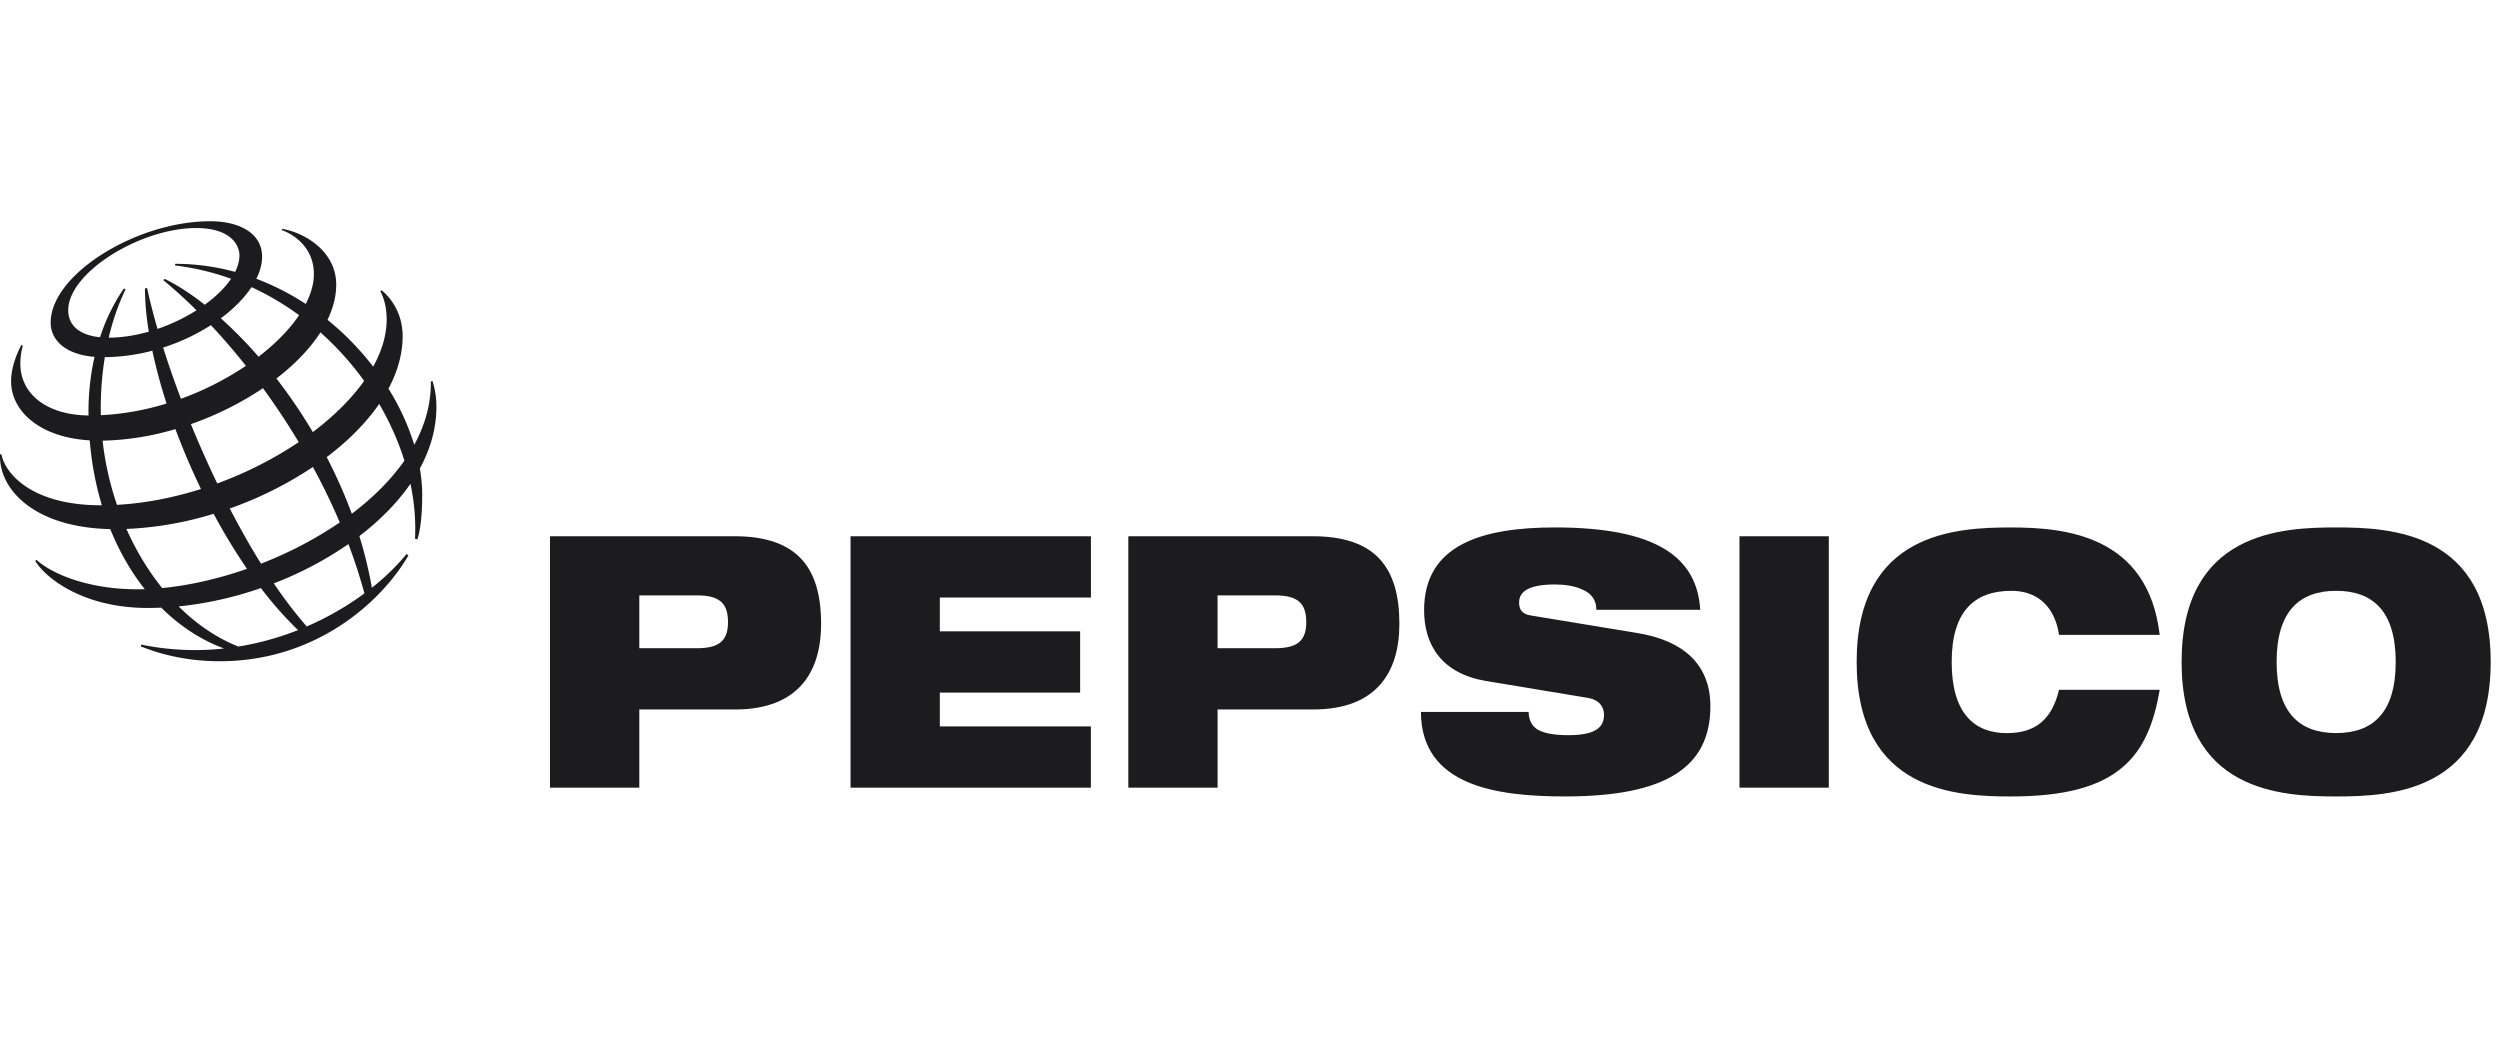 <svg xmlns="http://www.w3.org/2000/svg" width="113" height="48" fill="none"><path fill="#1C1C1E" fill-rule="evenodd" d="M9.499 10C6.18 10 2.29 12.394 2.29 14.583c0 .775.647 1.44 1.984 1.547a11.06 11.06 0 0 0-.272 2.65C2.11 18.756.92 17.81.92 16.435c0-.417.082-.699.111-.799l.005-.015-.068-.025c-.093.161-.467.893-.467 1.641 0 1.31 1.248 2.532 3.554 2.668.086 1.04.274 2.021.55 2.934h-.037C1.39 22.84.21 21.36.067 20.532H.002c-.071 1.558 1.512 3.308 4.982 3.384.412 1.02.94 1.932 1.56 2.715-.116.003-.232.005-.347.005-1.985 0-3.686-.573-4.55-1.329l-.055.041c.344.616 1.974 2.132 5.095 2.132.2 0 .401-.005.602-.014.84.835 1.802 1.464 2.84 1.845a12.007 12.007 0 0 1-3.744-.175l-.026.081.085.032h.001c.46.174 1.685.639 3.49.639 4.378 0 7.336-2.72 8.527-4.787l-.085-.057a10.265 10.265 0 0 1-1.569 1.522 18.752 18.752 0 0 0-.565-2.334c.927-.709 1.717-1.506 2.31-2.366a9.83 9.83 0 0 1 .207 2.485l.106.027c.136-.432.211-1.027.218-1.988 0-.398-.036-.804-.106-1.215.478-.88.747-1.814.747-2.775a3.71 3.71 0 0 0-.168-1.148l-.008-.026-.075.018c.014 1.004-.26 1.964-.75 2.86a10.76 10.76 0 0 0-1.165-2.535c.411-.771.64-1.57.64-2.373 0-1.29-.817-1.971-.954-2.075l-.054.046c.103.186.286.605.286 1.278 0 .7-.218 1.42-.61 2.127a12.611 12.611 0 0 0-2.063-2.115c.253-.527.393-1.062.393-1.59 0-1.524-1.443-2.353-2.444-2.524l-.02.06c.312.098 1.454.628 1.454 1.986 0 .432-.13.888-.367 1.35a11.425 11.425 0 0 0-2.233-1.138c.168-.34.26-.677.26-1 0-1.046-1.005-1.601-2.348-1.601Zm8.78 10.82c-.275-.878-.66-1.74-1.14-2.562-.594.862-1.407 1.676-2.372 2.404.425.818.808 1.675 1.134 2.56.946-.716 1.764-1.523 2.378-2.402Zm-2.922 2.794a28.892 28.892 0 0 0-1.214-2.507 16.81 16.81 0 0 1-3.758 1.877c.45.868.924 1.708 1.413 2.493a17.663 17.663 0 0 0 3.559-1.863Zm-4.193 2.097a26.697 26.697 0 0 1-1.508-2.487 15.68 15.68 0 0 1-3.941.685c.435.98.98 1.883 1.615 2.671 1.225-.118 2.539-.417 3.834-.869ZM8.075 27.41a16.43 16.43 0 0 0 3.718-.829 16.49 16.49 0 0 0 1.677 1.899 12.95 12.95 0 0 1-2.696.744c-.987-.391-1.897-1.016-2.699-1.814Zm4.301-1.042a16.096 16.096 0 0 0 3.373-1.776c.277.733.52 1.478.723 2.23a13.286 13.286 0 0 1-2.608 1.494 19.86 19.86 0 0 1-1.488-1.948Zm-7.088-3.549c1.27-.07 2.558-.324 3.797-.716a30.925 30.925 0 0 1-1.156-2.708 12.42 12.42 0 0 1-3.292.523c.111.996.333 1.974.65 2.901Zm4.532-.967a17.251 17.251 0 0 0 3.682-1.867 32.206 32.206 0 0 0-1.616-2.439 14.343 14.343 0 0 1-3.257 1.624c.365.896.765 1.798 1.19 2.682Zm6.64-4.636c-.577.814-1.374 1.6-2.321 2.315a23.668 23.668 0 0 0-1.645-2.423c.83-.638 1.516-1.346 1.99-2.083.742.66 1.406 1.4 1.976 2.191Zm-2.941-2.97c-.67-.49-1.39-.917-2.152-1.267-.324.49-.8.973-1.385 1.408a19.42 19.42 0 0 1 1.705 1.737c.768-.59 1.397-1.233 1.832-1.878Zm-2.403 2.29a29.572 29.572 0 0 0-1.583-1.839 9.245 9.245 0 0 1-2.159 1.013c.235.747.505 1.524.804 2.314a13.449 13.449 0 0 0 2.938-1.489ZM7.529 18.24a23.817 23.817 0 0 1-.643-2.388 8.78 8.78 0 0 1-2.147.292 14.24 14.24 0 0 0-.18 2.623 12.129 12.129 0 0 0 2.97-.527Zm-1.87-5.13a10.623 10.623 0 0 0-.744 2.152c.591 0 1.208-.1 1.81-.271a12.75 12.75 0 0 1-.175-1.948l.098-.03c.125.58.284 1.202.472 1.854a8.406 8.406 0 0 0 1.762-.841 21.57 21.57 0 0 0-1.507-1.369l.073-.05c.57.28 1.18.674 1.806 1.167.501-.363.915-.764 1.191-1.173A11.408 11.408 0 0 0 7.91 12l.011-.075c.939 0 1.845.13 2.707.364.126-.253.195-.506.195-.751 0-.392-.316-1.229-1.96-1.23-2.524 0-5.779 2.014-5.779 3.714 0 .682.502 1.127 1.438 1.221a8.478 8.478 0 0 1 1.044-2.153l.033-.049.078.03-.018.04ZM24.86 35.602h4.037v-3.534h4.323c2.863 0 3.893-1.687 3.893-3.867 0-2.53-1.06-3.963-3.923-3.963h-8.33v11.364Zm4.037-8.69h2.605c1.016 0 1.403.35 1.403 1.21 0 .827-.387 1.177-1.403 1.177h-2.605v-2.387Z" clip-rule="evenodd"/><path fill="#1C1C1E" d="M38.444 24.238H49.31v2.77h-6.83v1.527h6.342v2.77H42.48v1.527h6.828v2.77H38.444V24.239Z"/><path fill="#1C1C1E" fill-rule="evenodd" d="M50.998 35.602h4.037v-3.534h4.323c2.864 0 3.894-1.687 3.894-3.867 0-2.53-1.06-3.963-3.923-3.963H51v11.364Zm4.036-8.69h2.605c1.018 0 1.404.35 1.404 1.21 0 .827-.387 1.177-1.404 1.177h-2.605v-2.387Z" clip-rule="evenodd"/><path fill="#1C1C1E" d="M67.16 30.779c-1.976-.334-2.791-1.608-2.791-3.2 0-2.943 2.59-3.739 5.912-3.739 4.55 0 6.426 1.321 6.57 3.724h-4.695c0-.462-.244-.75-.616-.908-.358-.174-.815-.238-1.26-.238-1.202 0-1.617.334-1.617.812 0 .318.129.525.53.589l4.823.795c2.033.334 3.293 1.385 3.293 3.31 0 2.77-2.033 4.075-6.57 4.075-3.106 0-6.5-.477-6.514-3.82h4.867c.015.382.144.636.43.812.301.16.745.239 1.375.239 1.26 0 1.604-.382 1.604-.923 0-.334-.187-.669-.731-.763l-4.61-.765Zm11.464-6.541h4.038v11.364h-4.038V24.239Zm18.996 6.94h-4.551c-.33 1.37-1.088 1.959-2.363 1.959-1.474 0-2.49-.907-2.49-3.215s1.044-3.216 2.69-3.216c1.56 0 2.048 1.177 2.162 1.99h4.551c-.529-4.504-4.28-4.855-6.713-4.855-2.447 0-6.985.192-6.985 6.08S88.46 36 90.906 36c2.462 0 4.009-.461 4.996-1.29 1.002-.827 1.46-2.036 1.718-3.532Z"/><path fill="#1C1C1E" fill-rule="evenodd" d="M98.608 29.92c0 5.888 4.538 6.08 6.985 6.08 2.448 0 6.986-.192 6.986-6.08s-4.538-6.08-6.986-6.08c-2.447 0-6.985.192-6.985 6.08Zm4.295 0c0-2.308 1.046-3.215 2.691-3.215 1.646 0 2.692.907 2.692 3.215s-1.046 3.215-2.692 3.215c-1.646 0-2.691-.907-2.691-3.215Z" clip-rule="evenodd"/></svg>